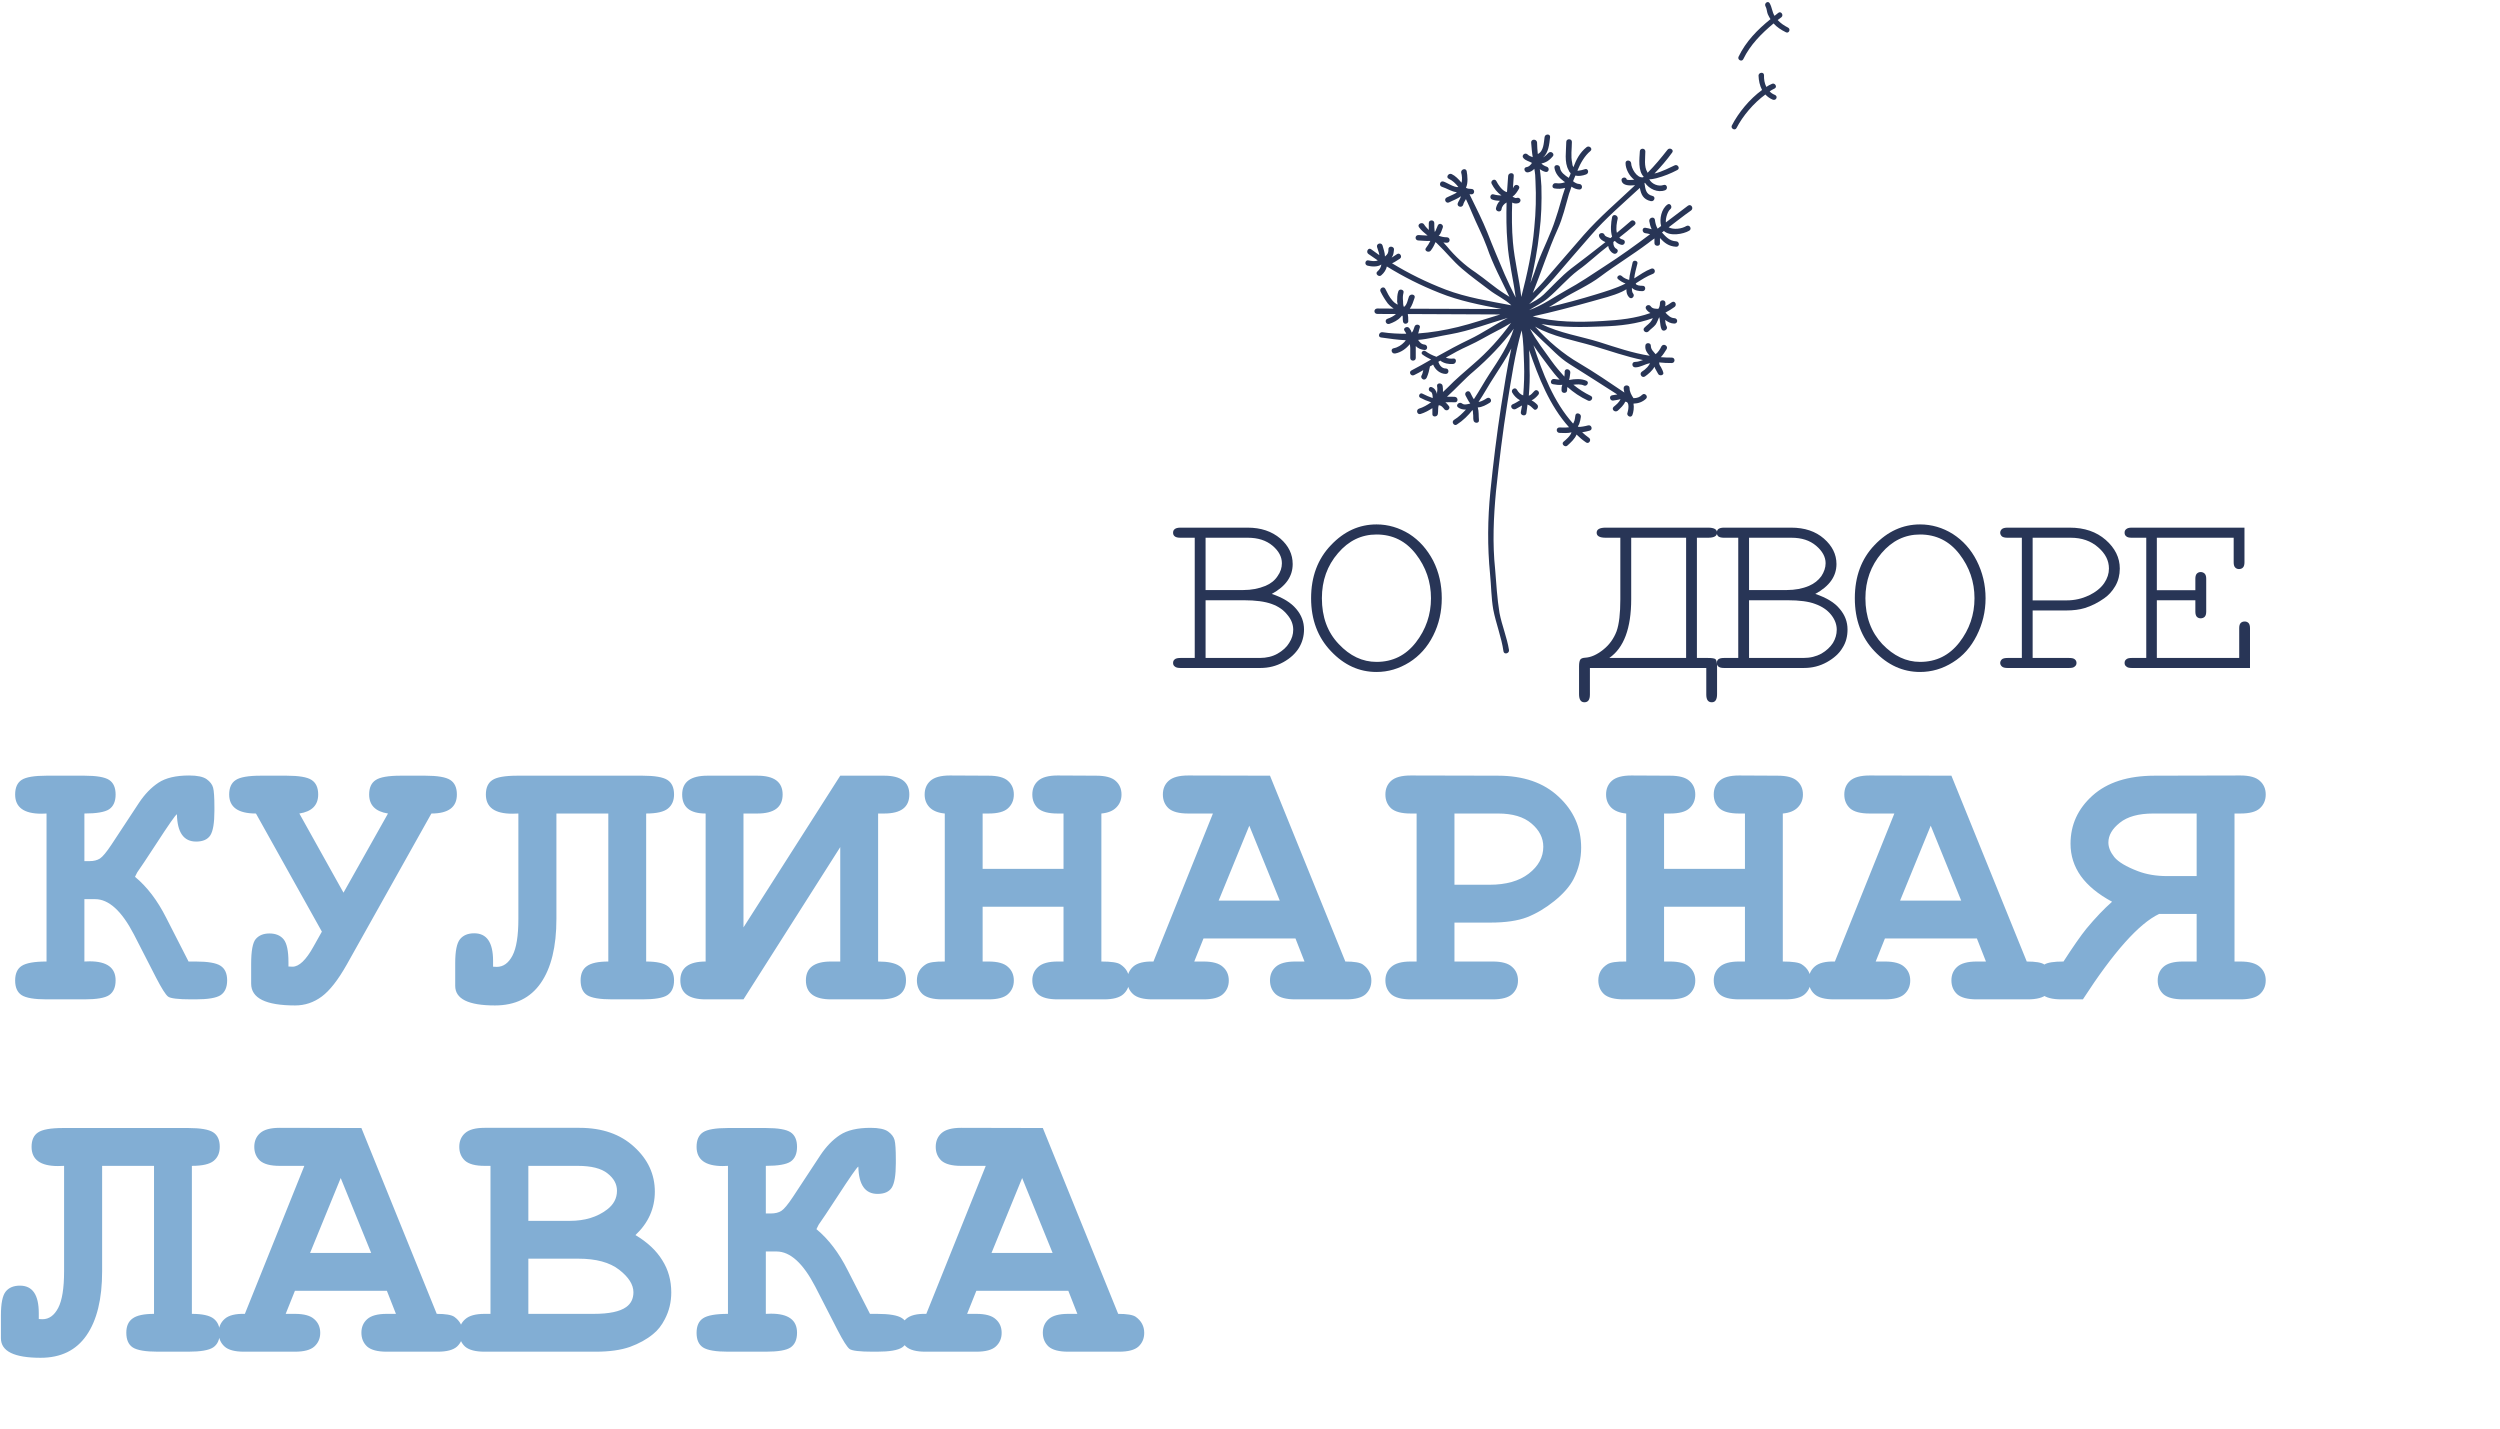 <?xml version="1.0" encoding="UTF-8"?> <svg xmlns="http://www.w3.org/2000/svg" width="189" height="108" viewBox="0 0 189 108" fill="none"><path fill-rule="evenodd" clip-rule="evenodd" d="M90.322 49.742V40.653H89.236C89.047 40.653 88.893 40.619 88.817 40.552C88.72 40.48 88.685 40.389 88.685 40.274C88.685 40.159 88.72 40.063 88.817 39.996C88.893 39.929 89.047 39.89 89.236 39.89H94.32C95.33 39.89 96.146 40.168 96.794 40.715C97.421 41.261 97.727 41.904 97.727 42.642C97.727 43.572 97.212 44.32 96.146 44.9C96.987 45.183 97.594 45.557 97.992 46.031C98.395 46.501 98.584 47.023 98.584 47.589C98.584 48.097 98.451 48.562 98.201 48.979C97.936 49.401 97.558 49.761 97.023 50.058C96.487 50.355 95.916 50.499 95.289 50.499H89.236C89.047 50.499 88.893 50.465 88.817 50.389C88.72 50.322 88.685 50.231 88.685 50.12C88.685 50.005 88.72 49.914 88.817 49.842C88.893 49.775 89.047 49.742 89.236 49.742H90.322ZM91.142 44.607H93.999C94.606 44.607 95.157 44.502 95.671 44.291C96.073 44.122 96.377 43.877 96.584 43.557C96.814 43.236 96.911 42.91 96.911 42.58C96.911 42.1 96.681 41.659 96.207 41.257C95.728 40.854 95.1 40.653 94.341 40.653H91.142V44.607ZM91.142 49.742H95.233C95.748 49.742 96.207 49.631 96.584 49.416C96.967 49.195 97.273 48.926 97.461 48.605C97.671 48.284 97.768 47.953 97.768 47.608C97.768 47.225 97.635 46.846 97.329 46.486C97.043 46.122 96.661 45.849 96.146 45.662C95.632 45.474 94.929 45.379 94.034 45.379H91.142V49.742Z" fill="#283556"></path><path fill-rule="evenodd" clip-rule="evenodd" d="M108.998 45.226C108.998 46.237 108.788 47.182 108.35 48.049C107.917 48.917 107.305 49.593 106.545 50.072C105.764 50.557 104.943 50.801 104.066 50.801C102.755 50.801 101.613 50.279 100.624 49.233C99.629 48.193 99.119 46.856 99.119 45.226C99.119 43.586 99.629 42.244 100.624 41.209C101.613 40.168 102.755 39.646 104.066 39.646C104.943 39.646 105.764 39.89 106.545 40.37C107.305 40.859 107.896 41.53 108.35 42.393C108.788 43.26 108.998 44.205 108.998 45.226ZM108.182 45.226C108.182 43.986 107.801 42.872 107.039 41.885C106.278 40.9 105.287 40.408 104.066 40.408C102.924 40.408 101.955 40.878 101.154 41.817C100.338 42.762 99.935 43.893 99.935 45.226C99.935 46.64 100.353 47.795 101.21 48.691C102.052 49.588 103 50.039 104.066 50.039C105.285 50.039 106.274 49.55 107.039 48.567C107.801 47.583 108.182 46.469 108.182 45.226Z" fill="#283556"></path><path fill-rule="evenodd" clip-rule="evenodd" d="M128.995 50.499H120.197V52.503C120.197 52.896 120.065 53.092 119.779 53.092C119.509 53.092 119.376 52.886 119.376 52.474V50.365C119.376 50.111 119.417 49.943 119.473 49.862C119.529 49.78 119.662 49.732 119.835 49.723C120.274 49.698 120.728 49.497 121.207 49.113C121.682 48.735 122.003 48.27 122.212 47.728C122.406 47.182 122.497 46.371 122.497 45.298V40.653H121.396C120.937 40.653 120.707 40.526 120.707 40.274C120.707 40.018 120.937 39.89 121.396 39.89H129.127C129.583 39.89 129.81 40.018 129.81 40.274C129.81 40.526 129.583 40.653 129.127 40.653H128.286V49.742H129.127C129.413 49.742 129.602 49.771 129.678 49.823C129.755 49.88 129.81 50.063 129.81 50.365V52.474C129.81 52.886 129.678 53.092 129.413 53.092C129.127 53.092 128.995 52.896 128.995 52.503V50.499ZM123.319 40.653V45.298C123.319 47.496 122.766 48.978 121.661 49.742H127.47V40.653H123.319Z" fill="#283556"></path><path fill-rule="evenodd" clip-rule="evenodd" d="M131.412 49.742V40.653H130.325C130.137 40.653 129.999 40.619 129.907 40.552C129.829 40.481 129.79 40.389 129.79 40.274C129.79 40.159 129.831 40.063 129.907 39.996C129.999 39.929 130.137 39.89 130.325 39.89H135.41C136.435 39.89 137.256 40.168 137.884 40.715C138.511 41.261 138.837 41.904 138.837 42.642C138.837 43.572 138.302 44.32 137.236 44.9C138.072 45.183 138.705 45.557 139.082 46.031C139.485 46.501 139.673 47.023 139.673 47.589C139.673 48.097 139.561 48.562 139.291 48.979C139.046 49.401 138.644 49.761 138.113 50.058C137.577 50.355 137.006 50.499 136.379 50.499H130.325C130.137 50.499 129.999 50.465 129.907 50.389C129.829 50.318 129.79 50.229 129.79 50.12C129.79 50.005 129.829 49.913 129.907 49.842C129.999 49.775 130.137 49.742 130.325 49.742H131.412ZM132.228 44.607H135.084C135.696 44.607 136.267 44.502 136.761 44.291C137.159 44.118 137.465 43.874 137.695 43.557C137.904 43.236 138.016 42.91 138.016 42.58C138.016 42.1 137.771 41.659 137.297 41.257C136.818 40.854 136.211 40.653 135.431 40.653H132.228V44.607ZM132.228 49.742H136.323C136.858 49.742 137.297 49.631 137.695 49.416C138.077 49.195 138.363 48.926 138.572 48.605C138.762 48.286 138.858 47.953 138.858 47.608C138.858 47.225 138.725 46.846 138.44 46.486C138.154 46.122 137.751 45.849 137.236 45.662C136.741 45.47 136.037 45.379 135.145 45.379H132.228V49.742Z" fill="#283556"></path><path fill-rule="evenodd" clip-rule="evenodd" d="M150.109 45.226C150.109 46.237 149.879 47.182 149.44 48.049C149.002 48.917 148.415 49.593 147.635 50.072C146.87 50.557 146.034 50.801 145.156 50.801C143.861 50.801 142.704 50.279 141.714 49.233C140.72 48.193 140.225 46.856 140.225 45.226C140.225 43.586 140.721 42.247 141.714 41.209C142.704 40.168 143.861 39.646 145.156 39.646C146.034 39.646 146.87 39.89 147.635 40.37C148.395 40.859 149.002 41.53 149.44 42.393C149.879 43.26 150.109 44.205 150.109 45.226ZM149.272 45.226C149.272 43.986 148.891 42.872 148.13 41.885C147.368 40.9 146.377 40.408 145.156 40.408C144.014 40.408 143.045 40.878 142.244 41.817C141.444 42.762 141.025 43.893 141.025 45.226C141.025 46.64 141.464 47.795 142.3 48.691C143.157 49.588 144.111 50.039 145.156 50.039C146.376 50.039 147.365 49.55 148.13 48.567C148.891 47.583 149.272 46.469 149.272 45.226Z" fill="#283556"></path><path fill-rule="evenodd" clip-rule="evenodd" d="M153.668 46.151V49.742H156.432C156.641 49.742 156.774 49.775 156.85 49.842C156.942 49.914 156.983 50.005 156.983 50.12C156.983 50.231 156.942 50.322 156.85 50.389C156.774 50.465 156.641 50.499 156.432 50.499H151.766C151.577 50.499 151.424 50.465 151.347 50.389C151.271 50.322 151.215 50.231 151.215 50.12C151.215 50.005 151.271 49.914 151.347 49.842C151.424 49.775 151.577 49.742 151.766 49.742H152.852V40.653H151.766C151.577 40.653 151.424 40.619 151.347 40.552C151.271 40.48 151.215 40.389 151.215 40.274C151.215 40.159 151.271 40.063 151.347 39.996C151.424 39.929 151.577 39.89 151.766 39.89H156.468C157.59 39.89 158.487 40.202 159.191 40.816C159.895 41.434 160.257 42.158 160.257 42.982C160.257 43.471 160.143 43.914 159.915 44.31C159.686 44.698 159.4 45.01 159.079 45.231C158.603 45.569 158.107 45.817 157.59 45.974C157.212 46.089 156.753 46.151 156.203 46.151H153.668ZM153.668 45.389H156.238C156.845 45.389 157.401 45.259 157.931 45.01C158.445 44.758 158.825 44.451 159.074 44.09C159.324 43.725 159.436 43.356 159.436 42.982C159.436 42.383 159.171 41.851 158.615 41.372C158.064 40.892 157.381 40.653 156.544 40.653H153.668V45.389Z" fill="#283556"></path><path d="M163.057 45.379V49.742H169.284V47.489C169.284 47.306 169.321 47.177 169.396 47.1C169.473 47.023 169.57 46.985 169.702 46.985C169.815 46.985 169.91 47.023 169.988 47.1C170.063 47.177 170.1 47.306 170.1 47.489V50.499H161.15C160.961 50.499 160.828 50.465 160.752 50.389C160.655 50.322 160.619 50.231 160.619 50.12C160.619 50.005 160.655 49.914 160.752 49.842C160.826 49.775 160.959 49.742 161.15 49.742H162.257V40.653H161.15C160.959 40.653 160.826 40.619 160.752 40.552C160.655 40.48 160.619 40.389 160.619 40.274C160.619 40.159 160.655 40.063 160.752 39.996C160.828 39.929 160.961 39.89 161.15 39.89H169.682V42.513C169.682 42.695 169.644 42.824 169.57 42.901C169.493 42.982 169.396 43.021 169.264 43.021C169.152 43.021 169.055 42.982 168.978 42.901C168.903 42.824 168.866 42.695 168.866 42.513V40.653H163.057V44.617H165.969V43.754C165.969 43.575 166.006 43.446 166.081 43.366C166.158 43.289 166.255 43.246 166.367 43.246C166.484 43.246 166.596 43.289 166.673 43.366C166.751 43.446 166.79 43.575 166.79 43.754V46.237C166.79 46.419 166.749 46.554 166.673 46.63C166.596 46.707 166.484 46.745 166.367 46.745C166.255 46.745 166.158 46.707 166.081 46.63C166.01 46.554 165.969 46.419 165.969 46.237V45.379H163.057Z" fill="#283556"></path><path d="M133.359 5.685C133.36 5.42 132.963 5.457 132.944 5.705C132.958 6.087 133.037 6.475 133.211 6.803C132.266 7.493 131.424 8.518 130.924 9.495C130.82 9.727 131.18 9.904 131.284 9.673C131.753 8.764 132.567 7.8 133.463 7.144C133.609 7.307 133.801 7.444 134.015 7.533C134.28 7.639 134.442 7.278 134.177 7.172C134.019 7.11 133.897 7.025 133.787 6.912C133.898 6.817 134.053 6.752 134.179 6.681C134.389 6.552 134.164 6.225 133.95 6.344C133.797 6.401 133.666 6.486 133.535 6.571C133.401 6.305 133.346 5.995 133.359 5.685Z" fill="#283556"></path><path d="M131.793 4.471C132.314 3.388 133.174 2.53 134.082 1.772C134.335 2.055 134.656 2.263 135.015 2.44C135.241 2.56 135.403 2.199 135.175 2.086C134.867 1.926 134.626 1.765 134.392 1.516C134.485 1.446 134.579 1.376 134.673 1.305C134.871 1.146 134.643 0.808 134.444 0.968C134.35 1.046 134.249 1.121 134.154 1.199C133.975 0.903 133.966 0.565 133.793 0.255C133.671 0.02 133.35 0.244 133.468 0.469C133.578 0.657 133.568 0.885 133.645 1.073C133.708 1.212 133.779 1.339 133.848 1.448C132.864 2.244 131.988 3.135 131.433 4.293C131.329 4.525 131.688 4.702 131.793 4.471Z" fill="#283556"></path><path d="M127.613 15.548C127.045 15.968 126.509 16.395 125.94 16.814C125.908 16.457 126.093 15.96 126.269 15.82C126.477 15.657 126.269 15.308 126.061 15.463C125.612 15.781 125.436 16.542 125.58 17.086C125.493 17.148 125.404 17.218 125.316 17.288C125.197 17.086 125.133 16.83 125.108 16.597C125.044 16.34 124.66 16.449 124.684 16.713C124.716 16.923 124.773 17.133 124.868 17.334C124.716 17.288 124.54 17.234 124.388 17.218C124.116 17.187 124.116 17.599 124.388 17.63C124.508 17.645 124.628 17.669 124.748 17.707C123.644 18.538 122.508 19.361 121.308 20.13C120.355 20.752 119.427 21.388 118.41 21.94C117.458 22.468 116.618 23.089 115.602 23.446C116.05 23.151 116.594 22.91 117.01 22.553C117.818 21.878 118.474 21.062 119.307 20.433C120.115 19.858 120.803 19.175 121.579 18.593C121.611 18.826 121.755 19.051 121.971 19.16C122.204 19.292 122.443 18.934 122.204 18.81C122.028 18.725 121.971 18.53 121.971 18.367C121.971 18.342 121.971 18.318 121.971 18.297C121.996 18.267 122.028 18.243 122.083 18.212C122.204 18.352 122.356 18.453 122.564 18.507C122.836 18.577 122.956 18.181 122.684 18.111C122.564 18.088 122.475 18.026 122.42 17.956C122.804 17.653 123.196 17.342 123.58 17.008C123.788 16.822 123.46 16.535 123.284 16.713C122.924 17.016 122.596 17.311 122.236 17.599C122.147 17.249 122.236 16.806 122.3 16.519C122.324 16.255 121.939 16.146 121.875 16.41C121.787 16.845 121.732 17.436 121.875 17.886C121.852 17.925 121.787 17.964 121.755 18.002C121.732 17.995 121.732 17.995 121.732 17.995C121.611 17.956 121.339 17.878 121.308 17.762C121.219 17.513 120.803 17.614 120.891 17.87C120.955 18.088 121.163 18.212 121.371 18.305C120.502 18.989 119.635 19.657 118.771 20.309C118.027 20.891 117.394 21.606 116.706 22.266C116.378 22.577 115.994 22.779 115.602 22.988C116.234 22.336 116.858 21.722 117.458 21.047C118.387 19.952 119.339 18.864 120.291 17.769C121.403 16.48 122.716 15.37 123.972 14.205C124.06 14.679 124.212 15.075 124.804 15.207C125.076 15.261 125.197 14.865 124.924 14.811C124.42 14.694 124.388 14.283 124.324 13.855C124.324 13.84 124.356 13.824 124.356 13.816C124.684 14.29 125.316 14.593 125.885 14.383C126.125 14.29 126.029 13.894 125.765 13.987C125.372 14.127 124.868 13.91 124.684 13.553C124.868 13.56 125.044 13.514 125.22 13.475C125.789 13.327 126.301 13.118 126.805 12.854C127.045 12.737 126.837 12.38 126.597 12.504C126.389 12.597 125.612 13.009 125.076 13.118C125.557 12.621 126.004 12.1 126.421 11.526C126.573 11.316 126.213 11.114 126.061 11.324C125.58 11.937 125.108 12.512 124.564 13.056C124.54 13.048 124.54 13.032 124.54 13.017C124.268 12.582 124.388 11.922 124.388 11.448C124.388 11.176 123.972 11.176 123.972 11.448C123.94 11.984 123.82 12.923 124.268 13.366C124.236 13.374 124.236 13.389 124.212 13.405C123.732 13.475 123.316 12.698 123.316 12.341C123.284 12.069 122.868 12.069 122.892 12.341C122.892 12.76 123.164 13.296 123.548 13.591C123.284 13.615 123.012 13.622 122.98 13.568C122.924 13.312 122.508 13.421 122.596 13.677C122.684 14.042 123.196 14.042 123.612 14.003C122.3 15.245 120.923 16.41 119.731 17.769C118.803 18.857 117.843 19.928 116.922 21.016C116.594 21.412 116.234 21.777 115.874 22.149C116.53 20.565 117.042 18.911 117.754 17.342C118.146 16.488 118.355 15.556 118.619 14.648C118.683 14.492 118.739 14.306 118.803 14.112C118.979 14.228 119.163 14.314 119.395 14.329C119.667 14.337 119.667 13.925 119.395 13.91C119.219 13.902 119.067 13.816 118.923 13.7C118.981 13.56 119.04 13.418 119.099 13.273C119.339 13.335 119.635 13.289 119.907 13.188C120.179 13.094 120.059 12.691 119.819 12.791C119.635 12.846 119.491 12.892 119.307 12.908C119.283 12.908 119.283 12.908 119.251 12.9C119.491 12.31 119.819 11.758 120.235 11.417C120.443 11.246 120.147 10.959 119.939 11.13C119.427 11.541 119.163 12.069 118.947 12.644C118.891 12.543 118.859 12.426 118.859 12.325C118.739 11.813 118.835 11.246 118.835 10.726C118.835 10.462 118.41 10.462 118.41 10.726C118.41 11.386 118.235 12.279 118.595 12.877C118.619 12.97 118.683 13.032 118.739 13.094C118.715 13.219 118.651 13.335 118.595 13.451V13.444C118.323 13.265 117.963 13.024 117.938 12.675C117.906 12.419 117.49 12.419 117.514 12.675C117.578 13.125 117.874 13.451 118.235 13.716C118.261 13.736 118.291 13.754 118.323 13.77C118.114 13.855 117.874 13.886 117.635 13.848C117.37 13.801 117.25 14.197 117.514 14.244C117.818 14.298 118.05 14.275 118.323 14.205C118.05 14.974 117.874 15.774 117.602 16.542C117.25 17.669 116.682 18.74 116.258 19.866C116.082 20.379 115.906 20.899 115.698 21.404C115.994 20.154 116.234 18.888 116.378 17.583C116.53 16.41 116.562 15.245 116.53 14.073C116.498 13.638 116.474 13.219 116.41 12.791C116.53 12.877 116.682 12.954 116.826 12.993C117.098 13.071 117.186 12.675 116.922 12.597C116.802 12.566 116.618 12.465 116.53 12.357C116.618 12.341 116.706 12.318 116.802 12.279C117.042 12.186 117.218 12.015 117.37 11.844C117.578 11.658 117.274 11.363 117.066 11.557C116.946 11.681 116.826 11.797 116.682 11.883C116.65 11.898 116.65 11.898 116.65 11.906C117.066 11.564 117.13 10.896 117.186 10.368C117.218 10.104 116.802 10.104 116.77 10.368C116.706 10.803 116.706 11.432 116.258 11.642C116.234 11.355 116.202 11.06 116.202 10.764C116.17 10.493 115.754 10.493 115.754 10.764C115.786 11.137 115.81 11.518 115.874 11.883C115.722 11.829 115.578 11.774 115.482 11.673C115.274 11.487 114.977 11.774 115.186 11.968C115.338 12.139 115.578 12.186 115.81 12.31C115.786 12.372 115.754 12.426 115.698 12.465C115.634 12.551 115.514 12.621 115.394 12.636C115.13 12.675 115.25 13.071 115.514 13.032C115.698 13.001 115.874 12.9 115.994 12.76C116.053 13.071 116.082 13.384 116.082 13.7C116.141 14.865 116.111 16.027 115.994 17.187C115.842 18.997 115.458 20.721 115.009 22.452C114.858 21.07 114.498 19.711 114.378 18.321C114.289 17.319 114.289 16.317 114.321 15.315C114.466 15.393 114.617 15.409 114.802 15.354C114.89 15.315 114.977 15.214 114.945 15.098C114.913 14.997 114.802 14.919 114.681 14.958C114.585 14.989 114.53 14.966 114.441 14.919C114.409 14.896 114.378 14.88 114.346 14.865C114.562 14.725 114.706 14.484 114.826 14.283C114.977 14.057 114.617 13.855 114.466 14.073C114.439 14.125 114.409 14.176 114.378 14.228C114.409 13.91 114.409 13.599 114.441 13.289C114.466 13.024 114.049 13.032 114.017 13.289C113.993 13.7 113.961 14.112 113.929 14.523C113.897 14.508 113.874 14.5 113.81 14.485C113.513 14.337 113.273 13.98 113.121 13.684C113.001 13.459 112.649 13.661 112.769 13.894C112.945 14.236 113.185 14.562 113.513 14.772C113.305 14.78 113.097 14.748 112.913 14.694C112.673 14.616 112.553 15.012 112.825 15.09C112.977 15.152 113.185 15.176 113.393 15.183C113.241 15.331 113.153 15.509 113.097 15.727C113.033 15.983 113.449 16.1 113.513 15.836C113.545 15.587 113.689 15.432 113.897 15.308C113.874 16.309 113.874 17.311 113.961 18.321C114.049 19.727 114.409 21.109 114.585 22.499C114.289 21.916 114.017 21.342 113.753 20.744C113.305 19.688 112.857 18.639 112.441 17.567C112.081 16.674 111.633 15.789 111.209 14.919C111.185 14.849 111.12 14.764 111.097 14.679C111.12 14.686 111.185 14.694 111.241 14.694C111.513 14.694 111.513 14.283 111.241 14.283C111.097 14.283 110.944 14.267 110.825 14.197C111.001 13.848 110.944 13.273 110.881 12.939C110.824 12.675 110.432 12.791 110.464 13.048C110.529 13.257 110.552 13.568 110.496 13.816C110.256 13.529 110.016 13.289 109.752 13.164C109.512 13.048 109.272 13.405 109.536 13.521C109.808 13.646 110.048 13.871 110.256 14.143C109.928 14.189 109.36 13.786 109.12 13.723C108.856 13.646 108.76 14.042 109 14.119C109.36 14.228 109.776 14.508 110.136 14.531C110.08 14.601 109.96 14.655 109.896 14.686C109.72 14.78 109.536 14.842 109.36 14.935C109.12 15.075 109.328 15.432 109.568 15.292C109.808 15.16 110.201 15.036 110.432 14.834C110.432 15.005 110.224 15.261 110.201 15.385C110.136 15.634 110.529 15.742 110.616 15.486C110.648 15.339 110.737 15.199 110.825 15.051C111.001 15.416 111.153 15.781 111.273 16.069C111.633 16.946 112.081 17.769 112.409 18.67C112.857 19.983 113.513 21.202 114.113 22.437C113.991 22.364 113.871 22.289 113.753 22.212C112.977 21.722 112.289 21.101 111.545 20.588C110.737 20.06 109.984 19.354 109.392 18.631C109.304 18.523 109.208 18.43 109.12 18.329C109.208 18.344 109.304 18.352 109.392 18.352C109.656 18.352 109.656 17.948 109.392 17.94C109.184 17.94 108.968 17.901 108.76 17.816C108.824 17.769 108.856 17.723 108.88 17.676C108.968 17.544 109 17.373 109.064 17.234C109.184 16.993 108.824 16.791 108.704 17.032C108.64 17.172 108.584 17.334 108.52 17.467C108.496 17.49 108.496 17.513 108.464 17.529C108.432 17.311 108.432 17.086 108.432 16.861C108.432 16.597 108.016 16.597 108.016 16.861C108.016 17.037 108.016 17.213 108.016 17.389C107.896 17.257 107.744 17.117 107.656 16.962C107.511 16.744 107.119 16.946 107.272 17.172C107.448 17.42 107.688 17.614 107.928 17.808C107.688 17.808 107.448 17.777 107.24 17.769C106.944 17.769 106.944 18.181 107.24 18.181C107.536 18.189 107.84 18.235 108.136 18.212C108.048 18.398 107.928 18.577 107.808 18.74C107.624 18.95 108.016 19.152 108.168 18.942C108.317 18.745 108.435 18.533 108.52 18.305C108.584 18.352 108.64 18.391 108.672 18.437C109.328 19.059 109.84 19.734 110.529 20.317C111.185 20.884 111.897 21.388 112.585 21.916C113.121 22.336 113.785 22.623 114.257 23.081C112.585 22.763 110.857 22.491 109.272 21.886C107.84 21.334 106.519 20.682 105.239 19.905C105.447 19.82 105.623 19.68 105.831 19.556C106.047 19.416 105.831 19.066 105.623 19.206C105.479 19.292 105.359 19.392 105.207 19.478C105.239 19.431 105.268 19.38 105.295 19.323C105.359 19.191 105.359 19.051 105.383 18.903C105.447 18.647 105.031 18.538 104.967 18.795C104.967 18.95 104.967 19.121 104.847 19.253C104.815 19.292 104.759 19.346 104.703 19.392C104.703 19.105 104.583 18.81 104.519 18.554C104.431 18.297 104.039 18.406 104.103 18.67C104.135 18.818 104.255 19.066 104.279 19.292C104.071 19.147 103.863 18.997 103.654 18.841C103.447 18.686 103.239 19.043 103.447 19.198C103.686 19.369 103.924 19.532 104.159 19.688C103.951 19.781 103.654 19.727 103.471 19.688C103.207 19.618 103.118 20.014 103.383 20.084C103.686 20.161 104.135 20.2 104.431 19.998C104.399 20.2 104.311 20.371 104.135 20.519C103.919 20.697 104.255 20.992 104.431 20.806C104.639 20.627 104.791 20.394 104.847 20.146C106.103 20.922 107.392 21.575 108.824 22.142C110.313 22.747 111.929 23.058 113.513 23.361C111.209 23.353 108.88 23.345 106.583 23.338C106.759 23.097 106.848 22.786 106.944 22.515C107.032 22.266 106.64 22.165 106.519 22.413C106.431 22.639 106.376 23.058 106.135 23.206C106.071 23.074 106.071 22.88 106.071 22.763C106.047 22.561 106.047 22.336 106.103 22.142C106.191 21.893 105.775 21.785 105.711 22.033C105.623 22.282 105.623 22.569 105.623 22.825C105.655 22.895 105.655 22.965 105.655 23.035C105.503 22.949 105.383 22.856 105.263 22.716C105.031 22.46 104.879 22.134 104.727 21.831C104.607 21.598 104.255 21.8 104.367 22.041C104.519 22.351 104.703 22.654 104.911 22.934C105.055 23.105 105.207 23.221 105.359 23.33C104.935 23.33 104.519 23.322 104.135 23.322C103.831 23.322 103.831 23.734 104.135 23.734C104.583 23.734 105.055 23.741 105.535 23.741C105.359 23.905 105.119 24.021 104.911 24.091C104.639 24.169 104.759 24.565 105.031 24.487C105.327 24.386 105.687 24.215 105.895 23.967C105.927 23.928 105.951 23.905 105.983 23.866C106.015 23.866 106.015 23.858 106.015 23.858C106.047 23.897 106.047 23.936 106.047 23.967C106.047 24.091 106.047 24.207 106.071 24.324C106.135 24.588 106.519 24.479 106.463 24.223C106.463 24.075 106.463 23.897 106.431 23.741C108.76 23.749 111.097 23.757 113.425 23.773C112.345 24.091 111.305 24.456 110.224 24.72C109.208 24.968 108.192 25.139 107.208 25.209C107.272 25.077 107.272 24.93 107.328 24.798C107.448 24.541 107.032 24.441 106.944 24.681C106.88 24.829 106.848 25.038 106.727 25.147C106.701 25.038 106.642 24.927 106.551 24.813C106.399 24.604 106.015 24.805 106.191 25.023C106.255 25.093 106.279 25.163 106.312 25.233C105.743 25.233 105.119 25.209 104.519 25.116C104.255 25.077 104.135 25.473 104.399 25.512C105.031 25.605 105.655 25.691 106.279 25.722C106.255 25.768 106.191 25.815 106.167 25.862C105.951 26.087 105.687 26.265 105.359 26.328C105.087 26.382 105.207 26.778 105.479 26.724C105.927 26.638 106.312 26.351 106.583 26.017C106.583 26.017 106.583 26.017 106.583 26.009C106.583 26.102 106.615 26.188 106.615 26.289C106.615 26.545 106.615 26.809 106.615 27.065C106.615 27.329 107.032 27.329 107.032 27.065C107.032 26.77 107.032 26.483 107.032 26.196C107.032 26.18 107.032 26.172 107.032 26.157C107.032 26.157 107.032 26.157 107.032 26.165C107.208 26.351 107.448 26.436 107.688 26.46C107.96 26.483 107.96 26.071 107.688 26.048C107.448 26.025 107.328 25.869 107.208 25.698C108.016 25.629 108.824 25.403 109.632 25.271C111.12 25.007 112.529 24.456 113.993 24.029C113.001 24.541 112.081 25.186 111.12 25.644C110.256 26.056 109.416 26.514 108.584 26.98C108.584 26.972 108.584 26.964 108.552 26.957C108.288 26.863 108.016 26.731 107.776 26.553C107.6 26.421 107.36 26.669 107.536 26.801C107.744 26.957 107.984 27.081 108.192 27.182C107.72 27.462 107.208 27.741 106.704 28.005C106.463 28.129 106.672 28.486 106.912 28.355C107.151 28.238 107.392 28.106 107.6 27.982C107.568 28.129 107.536 28.285 107.448 28.432C107.416 28.541 107.511 28.657 107.6 28.688C107.72 28.72 107.808 28.65 107.864 28.541C107.984 28.269 108.048 27.997 108.104 27.71C108.104 27.702 108.104 27.702 108.104 27.702C108.192 27.663 108.288 27.609 108.344 27.562C108.496 27.951 108.88 28.269 109.304 28.269C109.568 28.269 109.568 27.858 109.304 27.858C109 27.858 108.824 27.609 108.736 27.353C108.792 27.322 108.856 27.291 108.88 27.259C109.152 27.477 109.536 27.547 109.864 27.516C110.136 27.477 110.136 27.065 109.864 27.104C109.688 27.128 109.48 27.112 109.304 27.034C109.84 26.724 110.409 26.413 111.001 26.149C111.777 25.799 112.497 25.349 113.241 24.976C113.569 24.821 113.897 24.611 114.234 24.417C113.425 25.551 112.441 26.623 111.393 27.523C110.737 28.098 110.048 28.673 109.448 29.294C109.328 29.403 109.208 29.519 109.088 29.636C109.088 29.457 109.088 29.294 109.064 29.178C109.032 28.921 108.616 28.921 108.64 29.178C108.672 29.338 108.672 29.501 108.64 29.667C108.64 29.703 108.64 29.742 108.64 29.784C108.584 29.558 108.464 29.349 108.224 29.263C108.016 29.193 107.928 29.527 108.136 29.605C108.288 29.651 108.312 29.908 108.312 30.094C108.048 30.001 107.808 29.9 107.536 29.76C107.36 29.651 107.176 29.947 107.36 30.063C107.624 30.203 107.896 30.319 108.192 30.413C107.896 30.622 107.6 30.793 107.272 30.894C107.032 30.979 107.119 31.375 107.392 31.298C107.72 31.197 108.016 31.034 108.288 30.855C108.288 31 108.288 31.145 108.288 31.29C108.256 31.554 108.672 31.546 108.704 31.29C108.736 31.073 108.704 30.855 108.76 30.645C108.944 30.614 109.12 30.84 109.208 30.956C109.304 31.049 109.448 31.034 109.512 30.956C109.6 30.871 109.6 30.754 109.512 30.669C109.448 30.576 109.36 30.49 109.272 30.413C109.512 30.402 109.749 30.402 109.984 30.413C110.256 30.436 110.256 30.024 109.984 30.001C109.776 29.993 109.6 29.985 109.392 29.993C110.104 29.349 110.76 28.611 111.425 28.059C112.529 27.104 113.569 26.032 114.441 24.852C114.081 26.056 113.273 27.252 112.617 28.246C112.201 28.883 111.841 29.55 111.425 30.18C111.305 30.024 111.241 29.83 111.153 29.683C111.033 29.442 110.673 29.651 110.792 29.892C110.913 30.094 111.001 30.327 111.153 30.506C110.944 30.56 110.673 30.638 110.529 30.498C110.313 30.343 110.016 30.63 110.224 30.793C110.409 30.933 110.616 30.972 110.825 30.964C110.552 31.251 110.288 31.523 109.928 31.741C109.688 31.888 109.928 32.245 110.136 32.098C110.616 31.787 111.001 31.407 111.329 30.987C111.329 30.995 111.329 31.003 111.329 31.011C111.361 31.096 111.361 31.181 111.361 31.267C111.393 31.438 111.361 31.601 111.393 31.764C111.425 32.028 111.841 32.028 111.809 31.764C111.777 31.438 111.809 31.111 111.721 30.801C112.049 30.793 112.377 30.599 112.617 30.451C112.857 30.319 112.649 29.962 112.409 30.102C112.289 30.18 112.017 30.358 111.777 30.389C112.201 29.76 112.553 29.092 112.977 28.456C113.393 27.795 113.874 27.089 114.257 26.343C113.929 27.795 113.721 29.279 113.481 30.723C113.153 32.859 112.889 35.002 112.673 37.153C112.465 39.242 112.441 41.308 112.649 43.405C112.737 44.29 112.737 45.199 112.889 46.077C113.097 47.156 113.513 48.173 113.665 49.253C113.721 49.509 114.113 49.401 114.081 49.144C113.929 48.189 113.545 47.288 113.361 46.333C113.185 45.253 113.121 44.135 113.033 43.048C112.825 41.083 112.913 39.11 113.097 37.153C113.337 34.901 113.601 32.672 113.961 30.444C114.257 28.626 114.53 26.755 115.034 24.976C115.186 25.792 115.186 26.677 115.218 27.485C115.25 28.292 115.218 29.092 115.154 29.892C114.945 29.822 114.802 29.667 114.681 29.465C114.562 29.232 114.202 29.434 114.321 29.675C114.466 29.931 114.681 30.141 114.913 30.257C114.738 30.358 114.562 30.482 114.346 30.568C114.113 30.684 114.321 31.042 114.585 30.925C114.738 30.855 114.89 30.739 115.066 30.653C115.034 30.824 115.009 30.979 114.977 31.142C114.913 31.407 115.338 31.515 115.394 31.251C115.426 31.034 115.455 30.811 115.482 30.583C115.666 30.645 115.81 30.793 115.93 30.91C116.082 31.119 116.378 30.824 116.234 30.614C116.114 30.482 115.962 30.358 115.786 30.265C115.962 30.187 116.114 30.055 116.29 29.853C116.474 29.651 116.17 29.356 115.994 29.566C115.842 29.721 115.754 29.861 115.578 29.916C115.634 29.232 115.666 28.549 115.634 27.858C115.634 27.407 115.634 26.941 115.602 26.467C116.322 28.549 117.154 30.677 118.619 32.3C118.531 32.315 118.442 32.315 118.355 32.323C118.203 32.331 118.05 32.315 117.906 32.315C117.602 32.315 117.635 32.727 117.906 32.727C118.114 32.727 118.531 32.773 118.803 32.68C118.739 32.952 118.355 33.27 118.203 33.395C117.995 33.566 118.323 33.861 118.499 33.682C118.739 33.465 119.067 33.169 119.187 32.851C119.395 33.061 119.635 33.263 119.907 33.449C120.115 33.604 120.355 33.247 120.115 33.092C119.939 32.96 119.755 32.82 119.611 32.68C119.819 32.657 120.027 32.595 120.179 32.556C120.443 32.486 120.323 32.09 120.059 32.16C119.939 32.191 119.819 32.222 119.667 32.245C119.611 32.253 119.339 32.3 119.307 32.253C119.307 32.245 119.307 32.237 119.283 32.23C119.339 32.168 119.371 32.098 119.395 32.028C119.459 31.857 119.491 31.686 119.515 31.508C119.547 31.251 119.131 31.135 119.099 31.407C119.067 31.57 119.067 31.764 118.979 31.919C118.979 31.958 118.947 31.989 118.923 32.02C117.458 30.389 116.618 28.207 115.93 26.102C116.322 26.7 116.77 27.275 117.154 27.795C117.394 28.114 117.635 28.417 117.906 28.696C117.786 28.696 117.602 28.665 117.514 28.65C117.25 28.603 117.13 28.999 117.394 29.046C117.602 29.085 117.874 29.123 118.114 29.092C118.05 29.224 118.05 29.364 118.05 29.504C118.05 29.768 118.474 29.768 118.474 29.504C118.474 29.434 118.474 29.341 118.499 29.255C118.947 29.659 119.459 30.009 120.059 30.288C120.291 30.397 120.507 30.047 120.267 29.931C119.787 29.698 119.339 29.411 118.947 29.085C119.219 29.053 119.515 29.038 119.731 29.139C119.963 29.255 120.179 28.898 119.939 28.789C119.547 28.611 119.067 28.642 118.619 28.727C118.683 28.556 118.683 28.347 118.715 28.176C118.739 27.912 118.355 27.803 118.291 28.059C118.291 28.145 118.291 28.323 118.267 28.471C117.938 28.114 117.602 27.718 117.307 27.306C116.802 26.584 116.114 25.722 115.666 24.852C115.994 25.163 116.322 25.466 116.618 25.761C117.307 26.374 117.843 27.011 118.619 27.5C119.843 28.261 121.043 29.046 122.268 29.822C122.115 29.853 121.971 29.861 121.875 29.884C121.611 29.931 121.7 30.327 121.971 30.28C122.147 30.25 122.324 30.234 122.508 30.172C122.42 30.413 122.18 30.599 121.996 30.754C121.787 30.941 122.083 31.22 122.3 31.049C122.508 30.855 122.748 30.645 122.868 30.366C122.892 30.374 122.892 30.374 122.892 30.374C123.22 30.374 123.1 31.011 123.044 31.181C122.924 31.422 123.284 31.632 123.404 31.391C123.492 31.166 123.548 30.809 123.492 30.514C123.852 30.506 124.18 30.389 124.444 30.141C124.628 29.947 124.324 29.659 124.148 29.846C123.972 30.024 123.764 30.102 123.492 30.102C123.34 29.877 123.196 29.62 123.196 29.341C123.196 29.069 122.748 29.069 122.748 29.341C122.748 29.457 122.772 29.566 122.804 29.675C121.7 28.929 120.563 28.153 119.395 27.462C118.203 26.778 117.01 25.768 116.05 24.689C117.339 25.442 119.067 25.745 120.411 26.141C121.732 26.529 122.924 26.964 124.212 27.221C123.996 27.291 123.82 27.36 123.612 27.36C123.34 27.353 123.34 27.756 123.612 27.772C124.028 27.78 124.356 27.508 124.748 27.462C124.684 27.578 124.596 27.687 124.54 27.756C124.42 27.889 124.268 28.013 124.116 28.106C123.908 28.254 124.116 28.611 124.356 28.463C124.596 28.292 124.924 28.028 125.076 27.726C125.133 27.904 125.252 28.059 125.34 28.238C125.436 28.479 125.853 28.37 125.733 28.129C125.701 27.989 125.612 27.858 125.557 27.733C125.461 27.625 125.436 27.508 125.436 27.399C125.733 27.43 126.061 27.454 126.389 27.446C126.661 27.438 126.661 27.034 126.389 27.034C126.093 27.034 125.821 27.026 125.557 27.003C125.733 26.825 125.853 26.615 126.004 26.382C126.125 26.149 125.765 25.939 125.612 26.172C125.493 26.413 125.372 26.615 125.165 26.778C125.012 26.584 124.804 26.429 124.804 26.141C124.804 25.877 124.388 25.877 124.388 26.141C124.356 26.452 124.508 26.669 124.716 26.895C123.428 26.693 122.204 26.273 120.891 25.854C119.579 25.442 117.843 25.17 116.53 24.495C118.05 24.767 119.611 24.743 121.131 24.681C122.475 24.642 123.764 24.487 124.956 24.052C124.924 24.107 124.892 24.161 124.868 24.215C124.748 24.433 124.508 24.58 124.324 24.767C124.116 24.953 124.42 25.248 124.628 25.054C124.773 24.883 125.012 24.743 125.165 24.541C125.284 24.371 125.34 24.169 125.436 23.974C125.461 24.075 125.493 24.184 125.493 24.301C125.525 24.503 125.525 24.704 125.612 24.891C125.733 25.132 126.125 24.922 126.004 24.681C125.908 24.526 125.908 24.355 125.885 24.184C126.093 24.34 126.301 24.456 126.573 24.464C126.869 24.471 126.869 24.06 126.573 24.052C126.301 24.044 126.093 23.835 125.908 23.633C126.149 23.501 126.389 23.361 126.597 23.206C126.805 23.05 126.629 22.693 126.389 22.848C126.237 22.965 126.061 23.066 125.885 23.159C125.908 23.074 125.908 22.996 125.908 22.903C125.908 22.639 125.493 22.639 125.493 22.903C125.493 23.066 125.461 23.229 125.372 23.345C125.165 23.345 124.924 23.345 124.804 23.167C124.66 22.934 124.3 23.136 124.444 23.369C124.54 23.516 124.66 23.602 124.773 23.664C123.644 24.068 122.443 24.2 121.131 24.27C119.395 24.371 117.546 24.371 115.874 23.92C117.37 23.594 118.891 23.19 120.387 22.771C121.099 22.561 121.939 22.375 122.628 22.049C122.748 21.994 122.836 21.932 122.956 21.87C122.956 22.072 122.98 22.266 123.132 22.445C123.196 22.53 123.316 22.584 123.404 22.515C123.492 22.468 123.548 22.328 123.492 22.235C123.372 22.095 123.372 21.932 123.372 21.761C123.548 21.955 123.908 22.025 124.18 22.01C124.444 22.002 124.444 21.59 124.18 21.606C124.06 21.606 123.972 21.598 123.852 21.575C123.788 21.552 123.668 21.513 123.668 21.451C123.668 21.44 123.668 21.43 123.668 21.419C124.092 21.148 124.508 20.876 124.956 20.705C125.22 20.612 125.108 20.216 124.836 20.309C124.388 20.48 123.972 20.775 123.548 21.047C123.58 20.674 123.7 20.301 123.788 19.928C123.852 19.711 123.492 19.618 123.428 19.835C123.34 20.278 123.196 20.713 123.164 21.163C122.956 21.101 122.748 21.016 122.596 20.86C122.42 20.705 122.147 20.953 122.324 21.101C122.508 21.256 122.684 21.357 122.892 21.435C122.18 21.8 121.403 22.025 120.651 22.258C119.491 22.615 118.291 22.934 117.098 23.221C117.426 23.035 117.722 22.841 118.05 22.639C119.011 22.041 120.115 21.575 121.011 20.891C122.18 20.014 123.428 19.261 124.596 18.383C124.748 18.267 124.892 18.15 125.076 18.026C125.076 18.142 125.076 18.267 125.076 18.383C125.076 18.647 125.525 18.647 125.493 18.383C125.493 18.282 125.493 18.181 125.493 18.088C125.493 18.062 125.493 18.031 125.493 17.995C125.821 18.352 126.149 18.624 126.717 18.655C126.989 18.67 126.989 18.259 126.717 18.243C126.213 18.22 125.94 17.901 125.644 17.575C125.701 17.537 125.765 17.498 125.789 17.459C126.237 17.886 127.253 17.707 127.701 17.443C127.941 17.311 127.733 16.954 127.493 17.086C127.133 17.303 126.541 17.381 126.149 17.187C126.717 16.76 127.253 16.325 127.853 15.906C128.061 15.742 127.853 15.385 127.613 15.548Z" fill="#283556"></path><path d="M13.375 61.558C13.282 61.586 12.746 62.353 11.769 63.859C11.071 64.929 10.606 65.627 10.373 65.953L10.206 66.287C11.118 67.041 11.904 68.073 12.565 69.385L14.254 72.691H14.785C15.716 72.691 16.344 72.798 16.67 73.012C17.005 73.226 17.172 73.594 17.172 74.115C17.172 74.635 17.009 75.007 16.683 75.231C16.358 75.445 15.725 75.552 14.785 75.552H14.464C13.477 75.552 12.891 75.482 12.705 75.342C12.518 75.194 12.221 74.724 11.811 73.933L10.122 70.64C9.2 68.864 8.223 67.976 7.19 67.976H6.38V72.691C6.511 72.682 6.641 72.677 6.771 72.677C8.084 72.677 8.74 73.157 8.74 74.115C8.74 74.635 8.577 75.007 8.251 75.231C7.935 75.445 7.311 75.552 6.38 75.552H3.518C2.597 75.552 1.969 75.445 1.633 75.231C1.308 75.017 1.145 74.649 1.145 74.129C1.145 73.608 1.308 73.24 1.633 73.026C1.969 72.803 2.597 72.691 3.518 72.691V61.502C3.388 61.511 3.258 61.516 3.127 61.516C1.806 61.516 1.145 61.032 1.145 60.065C1.145 59.544 1.308 59.176 1.633 58.963C1.959 58.749 2.587 58.642 3.518 58.642H6.38C7.302 58.642 7.925 58.749 8.251 58.963C8.577 59.176 8.74 59.544 8.74 60.065C8.74 60.586 8.577 60.958 8.251 61.181C7.925 61.395 7.302 61.502 6.38 61.502V65.101H6.771C7.088 65.101 7.348 65.036 7.553 64.906C7.758 64.776 8.051 64.422 8.433 63.846L10.499 60.707C10.936 60.046 11.43 59.535 11.979 59.172C12.528 58.809 13.3 58.627 14.296 58.627C14.92 58.627 15.362 58.721 15.623 58.907C15.883 59.093 16.046 59.306 16.111 59.549C16.176 59.79 16.209 60.283 16.209 61.027V61.306C16.209 62.209 16.107 62.823 15.902 63.148C15.697 63.464 15.339 63.623 14.827 63.623C13.887 63.623 13.403 62.934 13.375 61.558ZM22.631 61.502L25.968 67.487L29.332 61.502C28.383 61.353 27.908 60.874 27.908 60.065C27.908 59.553 28.071 59.19 28.397 58.976C28.723 58.753 29.355 58.642 30.296 58.642H32.152C33.074 58.642 33.702 58.749 34.037 58.963C34.372 59.176 34.54 59.544 34.54 60.065C34.54 61.023 33.898 61.502 32.613 61.502L26.219 72.915C25.558 74.087 24.925 74.896 24.32 75.342C23.715 75.789 23.045 76.012 22.31 76.012C20.095 76.012 18.987 75.463 18.987 74.365V72.873C18.987 71.887 19.104 71.259 19.336 70.989C19.578 70.71 19.922 70.57 20.369 70.57C20.844 70.57 21.202 70.72 21.444 71.017C21.686 71.315 21.807 71.887 21.807 72.733V73.068C21.928 73.077 22.031 73.082 22.114 73.082C22.608 73.082 23.134 72.58 23.692 71.575L24.334 70.431L19.35 61.502C18 61.502 17.326 61.023 17.326 60.065C17.326 59.553 17.489 59.19 17.814 58.976C18.14 58.753 18.773 58.642 19.713 58.642H21.668C22.598 58.642 23.227 58.749 23.552 58.963C23.887 59.176 24.055 59.544 24.055 60.065C24.055 60.874 23.58 61.353 22.631 61.502ZM48.85 61.502V72.691C49.641 72.691 50.19 72.812 50.497 73.054C50.804 73.296 50.958 73.649 50.958 74.115C50.958 74.635 50.791 75.007 50.455 75.231C50.13 75.445 49.502 75.552 48.571 75.552H46.281C45.35 75.552 44.717 75.445 44.382 75.231C44.056 75.017 43.894 74.644 43.894 74.115C43.894 73.622 44.052 73.263 44.368 73.04C44.685 72.808 45.225 72.691 45.988 72.691V61.502H42.065V69.468C42.065 71.571 41.669 73.189 40.878 74.324C40.096 75.449 38.942 76.012 37.416 76.012C35.415 76.012 34.414 75.519 34.414 74.533V72.803C34.414 71.901 34.535 71.301 34.777 71.003C35.019 70.706 35.377 70.557 35.852 70.557C36.801 70.557 37.276 71.249 37.276 72.636V73.082C37.397 73.091 37.49 73.096 37.555 73.096C38.049 73.096 38.444 72.812 38.742 72.245C39.04 71.678 39.189 70.752 39.189 69.468V61.502C39.04 61.511 38.886 61.516 38.728 61.516C37.397 61.516 36.732 61.032 36.732 60.065C36.732 59.553 36.895 59.19 37.22 58.976C37.546 58.753 38.179 58.642 39.119 58.642H48.571C49.492 58.642 50.12 58.749 50.455 58.963C50.791 59.176 50.958 59.544 50.958 60.065C50.958 60.521 50.804 60.874 50.497 61.125C50.19 61.376 49.641 61.502 48.85 61.502ZM53.346 72.691V61.502C52.163 61.502 51.572 61.023 51.572 60.065C51.572 59.116 52.21 58.642 53.485 58.642H57.254C58.529 58.642 59.167 59.116 59.167 60.065C59.167 61.023 58.529 61.502 57.254 61.502H56.207V70.11L63.523 58.642H66.846C68.112 58.642 68.745 59.116 68.745 60.065C68.745 61.023 68.112 61.502 66.846 61.502H66.385V72.691C67.129 72.691 67.665 72.803 67.991 73.026C68.326 73.24 68.493 73.603 68.493 74.115C68.493 75.073 67.855 75.552 66.58 75.552H62.825C61.559 75.552 60.926 75.073 60.926 74.115C60.926 73.166 61.559 72.691 62.825 72.691H63.523V64.041L56.207 75.552H53.346C52.07 75.552 51.433 75.073 51.433 74.115C51.433 73.166 52.07 72.691 53.346 72.691ZM80.402 68.547H74.287V72.691H74.734C75.423 72.691 75.911 72.826 76.2 73.096C76.498 73.356 76.646 73.701 76.646 74.129C76.646 74.547 76.498 74.891 76.2 75.161C75.911 75.421 75.423 75.552 74.734 75.552H71.229C70.541 75.552 70.047 75.421 69.75 75.161C69.461 74.891 69.317 74.542 69.317 74.115C69.317 73.594 69.545 73.189 70.001 72.9C70.224 72.752 70.699 72.682 71.425 72.691V61.502C70.922 61.455 70.541 61.302 70.28 61.041C70.029 60.781 69.903 60.455 69.903 60.065C69.903 59.637 70.047 59.292 70.336 59.032C70.634 58.763 71.127 58.627 71.816 58.627L74.734 58.642C75.423 58.642 75.911 58.772 76.2 59.032C76.498 59.292 76.646 59.637 76.646 60.065C76.646 60.493 76.498 60.841 76.2 61.111C75.911 61.372 75.423 61.502 74.734 61.502H74.287V65.687H80.402V61.502H79.955C79.267 61.502 78.773 61.372 78.475 61.111C78.187 60.841 78.043 60.493 78.043 60.065C78.043 59.637 78.187 59.292 78.475 59.032C78.773 58.763 79.267 58.627 79.955 58.627L82.873 58.642C83.562 58.642 84.05 58.772 84.339 59.032C84.637 59.292 84.786 59.637 84.786 60.065C84.786 60.455 84.656 60.781 84.395 61.041C84.143 61.302 83.767 61.455 83.264 61.502V72.691C83.999 72.691 84.474 72.761 84.688 72.9C85.144 73.189 85.372 73.598 85.372 74.129C85.372 74.547 85.223 74.891 84.925 75.161C84.637 75.421 84.148 75.552 83.46 75.552H79.955C79.267 75.552 78.773 75.421 78.475 75.161C78.187 74.891 78.043 74.542 78.043 74.115C78.043 73.696 78.191 73.356 78.489 73.096C78.787 72.826 79.276 72.691 79.955 72.691H80.402V68.547ZM97.937 70.947H90.985L90.286 72.691H90.985C91.673 72.691 92.162 72.826 92.451 73.096C92.748 73.356 92.897 73.701 92.897 74.129C92.897 74.547 92.748 74.891 92.451 75.161C92.162 75.421 91.673 75.552 90.985 75.552H87.131C86.442 75.552 85.954 75.421 85.665 75.161C85.367 74.891 85.219 74.542 85.219 74.115C85.219 73.686 85.372 73.338 85.679 73.068C85.986 72.798 86.494 72.673 87.201 72.691L91.697 61.502H89.825C89.137 61.502 88.643 61.372 88.346 61.111C88.057 60.841 87.913 60.493 87.913 60.065C87.913 59.637 88.057 59.292 88.346 59.032C88.643 58.763 89.137 58.627 89.825 58.627L96.011 58.642L101.707 72.691C102.376 72.691 102.819 72.766 103.033 72.915C103.461 73.222 103.675 73.626 103.675 74.129C103.675 74.547 103.531 74.891 103.242 75.161C102.954 75.421 102.465 75.552 101.777 75.552H97.923C97.234 75.552 96.741 75.421 96.443 75.161C96.154 74.891 96.011 74.542 96.011 74.115C96.011 73.696 96.154 73.356 96.443 73.096C96.741 72.826 97.234 72.691 97.923 72.691H98.621L97.937 70.947ZM96.751 68.087L94.447 62.422L92.129 68.087H96.751ZM109.957 69.748V72.691H112.848C113.536 72.691 114.025 72.826 114.314 73.096C114.611 73.356 114.76 73.701 114.76 74.129C114.76 74.547 114.611 74.891 114.314 75.161C114.025 75.421 113.536 75.552 112.848 75.552H106.649C105.96 75.552 105.467 75.421 105.169 75.161C104.88 74.891 104.736 74.542 104.736 74.115C104.736 73.696 104.885 73.356 105.183 73.096C105.481 72.826 105.969 72.691 106.649 72.691H107.096V61.502H106.649C105.96 61.502 105.467 61.372 105.169 61.111C104.88 60.841 104.736 60.493 104.736 60.065C104.736 59.637 104.88 59.292 105.169 59.032C105.467 58.763 105.96 58.627 106.649 58.627L113.239 58.642C115.174 58.642 116.706 59.172 117.832 60.232C118.967 61.283 119.535 62.567 119.535 64.083C119.535 64.92 119.344 65.71 118.962 66.455C118.674 67.013 118.19 67.566 117.511 68.115C116.84 68.655 116.152 69.064 115.444 69.343C114.746 69.612 113.82 69.748 112.666 69.748H109.957ZM109.957 66.887H112.61C113.857 66.887 114.844 66.608 115.57 66.05C116.305 65.483 116.673 64.804 116.673 64.013C116.673 63.343 116.375 62.758 115.779 62.255C115.193 61.753 114.351 61.502 113.252 61.502H109.957V66.887ZM131.918 68.547H125.803V72.691H126.25C126.939 72.691 127.428 72.826 127.716 73.096C128.014 73.356 128.163 73.701 128.163 74.129C128.163 74.547 128.014 74.891 127.716 75.161C127.428 75.421 126.939 75.552 126.25 75.552H122.746C122.057 75.552 121.564 75.421 121.266 75.161C120.977 74.891 120.833 74.542 120.833 74.115C120.833 73.594 121.061 73.189 121.517 72.9C121.741 72.752 122.215 72.682 122.941 72.691V61.502C122.439 61.455 122.057 61.302 121.796 61.041C121.545 60.781 121.419 60.455 121.419 60.065C121.419 59.637 121.564 59.292 121.852 59.032C122.15 58.763 122.644 58.627 123.332 58.627L126.25 58.642C126.939 58.642 127.428 58.772 127.716 59.032C128.014 59.292 128.163 59.637 128.163 60.065C128.163 60.493 128.014 60.841 127.716 61.111C127.428 61.372 126.939 61.502 126.25 61.502H125.803V65.687H131.918V61.502H131.472C130.783 61.502 130.289 61.372 129.992 61.111C129.703 60.841 129.559 60.493 129.559 60.065C129.559 59.637 129.703 59.292 129.992 59.032C130.289 58.763 130.783 58.627 131.472 58.627L134.39 58.642C135.078 58.642 135.567 58.772 135.855 59.032C136.153 59.292 136.302 59.637 136.302 60.065C136.302 60.455 136.172 60.781 135.911 61.041C135.66 61.302 135.283 61.455 134.78 61.502V72.691C135.515 72.691 135.99 72.761 136.205 72.9C136.661 73.189 136.888 73.598 136.888 74.129C136.888 74.547 136.74 74.891 136.442 75.161C136.153 75.421 135.665 75.552 134.976 75.552H131.472C130.783 75.552 130.289 75.421 129.992 75.161C129.703 74.891 129.559 74.542 129.559 74.115C129.559 73.696 129.708 73.356 130.006 73.096C130.303 72.826 130.792 72.691 131.472 72.691H131.918V68.547ZM149.453 70.947H142.501L141.803 72.691H142.501C143.19 72.691 143.678 72.826 143.967 73.096C144.265 73.356 144.413 73.701 144.413 74.129C144.413 74.547 144.265 74.891 143.967 75.161C143.678 75.421 143.19 75.552 142.501 75.552H138.648C137.959 75.552 137.47 75.421 137.182 75.161C136.884 74.891 136.735 74.542 136.735 74.115C136.735 73.686 136.888 73.338 137.196 73.068C137.503 72.798 138.01 72.673 138.717 72.691L143.213 61.502H141.342C140.653 61.502 140.16 61.372 139.862 61.111C139.574 60.841 139.429 60.493 139.429 60.065C139.429 59.637 139.574 59.292 139.862 59.032C140.16 58.763 140.653 58.627 141.342 58.627L147.527 58.642L153.223 72.691C153.893 72.691 154.335 72.766 154.549 72.915C154.978 73.222 155.191 73.626 155.191 74.129C155.191 74.547 155.047 74.891 154.759 75.161C154.47 75.421 153.982 75.552 153.293 75.552H149.439C148.751 75.552 148.257 75.421 147.959 75.161C147.671 74.891 147.527 74.542 147.527 74.115C147.527 73.696 147.671 73.356 147.959 73.096C148.257 72.826 148.751 72.691 149.439 72.691H150.138L149.453 70.947ZM148.267 68.087L145.963 62.422L143.646 68.087H148.267ZM166.067 69.092H163.233C161.706 69.817 159.785 71.971 157.467 75.552H155.834C155.145 75.552 154.656 75.421 154.368 75.161C154.079 74.891 153.935 74.547 153.935 74.129C153.935 73.608 154.145 73.203 154.563 72.915C154.796 72.766 155.275 72.691 156.001 72.691C156.727 71.566 157.304 70.738 157.732 70.208C158.421 69.38 159.068 68.701 159.673 68.171C158.621 67.604 157.835 66.957 157.313 66.232C156.792 65.497 156.532 64.683 156.532 63.79C156.532 62.358 157.086 61.144 158.193 60.148C159.31 59.144 160.878 58.642 162.898 58.642L169.376 58.627C170.065 58.627 170.553 58.763 170.842 59.032C171.14 59.292 171.289 59.637 171.289 60.065C171.289 60.493 171.14 60.841 170.842 61.111C170.553 61.372 170.065 61.502 169.376 61.502H168.929V72.691H169.376C170.055 72.691 170.544 72.826 170.842 73.096C171.14 73.356 171.289 73.696 171.289 74.115C171.289 74.542 171.14 74.891 170.842 75.161C170.553 75.421 170.065 75.552 169.376 75.552H165.034C164.345 75.552 163.852 75.421 163.554 75.161C163.266 74.891 163.122 74.547 163.122 74.129C163.122 73.701 163.266 73.356 163.554 73.096C163.852 72.826 164.345 72.691 165.034 72.691H166.067V69.092ZM166.067 66.232V61.502H162.786C161.679 61.502 160.837 61.734 160.259 62.199C159.682 62.655 159.394 63.153 159.394 63.692C159.394 64.055 159.543 64.422 159.841 64.795C160.147 65.167 160.739 65.52 161.613 65.855C162.265 66.106 163.005 66.232 163.833 66.232H166.067ZM14.506 88.139V99.328C15.297 99.328 15.846 99.449 16.153 99.691C16.46 99.933 16.614 100.286 16.614 100.751C16.614 101.272 16.446 101.644 16.111 101.867C15.785 102.081 15.157 102.188 14.226 102.188H11.937C11.006 102.188 10.373 102.081 10.038 101.867C9.712 101.654 9.549 101.281 9.549 100.751C9.549 100.258 9.708 99.9 10.024 99.677C10.341 99.444 10.88 99.328 11.644 99.328V88.139H7.721V96.105C7.721 98.207 7.325 99.826 6.534 100.961C5.752 102.086 4.598 102.649 3.071 102.649C1.07 102.649 0.07 102.156 0.07 101.17V99.44C0.07 98.538 0.191 97.938 0.433 97.64C0.675 97.342 1.033 97.194 1.508 97.194C2.457 97.194 2.932 97.886 2.932 99.272V99.719C3.053 99.728 3.146 99.733 3.211 99.733C3.704 99.733 4.1 99.449 4.398 98.882C4.696 98.314 4.845 97.389 4.845 96.105V88.139C4.696 88.148 4.542 88.153 4.384 88.153C3.053 88.153 2.387 87.669 2.387 86.701C2.387 86.19 2.55 85.827 2.876 85.613C3.202 85.39 3.835 85.278 4.775 85.278H14.226C15.148 85.278 15.776 85.385 16.111 85.599C16.446 85.813 16.614 86.181 16.614 86.701C16.614 87.157 16.46 87.51 16.153 87.762C15.846 88.013 15.297 88.139 14.506 88.139ZM29.248 97.584H22.296L21.598 99.328H22.296C22.985 99.328 23.473 99.463 23.762 99.733C24.06 99.993 24.209 100.337 24.209 100.765C24.209 101.184 24.06 101.528 23.762 101.798C23.473 102.058 22.985 102.188 22.296 102.188H18.443C17.754 102.188 17.265 102.058 16.977 101.798C16.679 101.528 16.53 101.179 16.53 100.751C16.53 100.323 16.683 99.975 16.991 99.705C17.298 99.435 17.805 99.31 18.512 99.328L23.008 88.139H21.137C20.448 88.139 19.955 88.008 19.657 87.748C19.369 87.478 19.224 87.129 19.224 86.701C19.224 86.274 19.369 85.929 19.657 85.669C19.955 85.399 20.448 85.264 21.137 85.264L27.322 85.278L33.018 99.328C33.688 99.328 34.13 99.403 34.344 99.551C34.772 99.858 34.986 100.263 34.986 100.765C34.986 101.184 34.842 101.528 34.554 101.798C34.265 102.058 33.777 102.188 33.088 102.188H29.235C28.546 102.188 28.052 102.058 27.755 101.798C27.466 101.528 27.322 101.179 27.322 100.751C27.322 100.332 27.466 99.993 27.755 99.733C28.052 99.463 28.546 99.328 29.235 99.328H29.933L29.248 97.584ZM28.062 94.724L25.758 89.059L23.441 94.724H28.062ZM37.081 99.328V88.139H36.634C35.945 88.139 35.452 88.008 35.154 87.748C34.865 87.478 34.721 87.129 34.721 86.701C34.721 86.274 34.865 85.929 35.154 85.669C35.452 85.399 35.945 85.264 36.634 85.264H43.81C45.523 85.264 46.9 85.743 47.942 86.701C48.985 87.65 49.506 88.78 49.506 90.092C49.506 90.715 49.385 91.301 49.143 91.85C48.901 92.399 48.533 92.906 48.04 93.371C48.943 93.91 49.618 94.543 50.065 95.268C50.521 95.984 50.748 96.798 50.748 97.71C50.748 98.435 50.586 99.11 50.26 99.733C50.018 100.207 49.72 100.584 49.366 100.863C48.892 101.254 48.31 101.574 47.621 101.826C46.932 102.067 46.072 102.188 45.038 102.188H36.634C35.945 102.188 35.452 102.058 35.154 101.798C34.865 101.528 34.721 101.179 34.721 100.751C34.721 100.332 34.87 99.993 35.168 99.733C35.466 99.463 35.955 99.328 36.634 99.328H37.081ZM39.943 92.296H43.084C44.21 92.296 45.145 92.013 45.89 91.445C46.393 91.064 46.644 90.589 46.644 90.022C46.644 89.52 46.407 89.083 45.932 88.711C45.457 88.329 44.703 88.139 43.67 88.139H39.943V92.296ZM39.943 99.328H44.885C46.048 99.328 46.867 99.156 47.342 98.812C47.705 98.552 47.887 98.179 47.887 97.696C47.887 97.119 47.528 96.552 46.812 95.994C46.095 95.436 45.066 95.156 43.726 95.156H39.943V99.328ZM64.891 88.194C64.798 88.222 64.263 88.99 63.285 90.496C62.588 91.566 62.122 92.263 61.889 92.589L61.722 92.924C62.634 93.678 63.421 94.71 64.081 96.022L65.771 99.328H66.301C67.232 99.328 67.86 99.435 68.186 99.649C68.521 99.863 68.688 100.23 68.688 100.751C68.688 101.272 68.526 101.644 68.2 101.867C67.874 102.081 67.241 102.188 66.301 102.188H65.98C64.994 102.188 64.407 102.119 64.221 101.979C64.035 101.83 63.737 101.361 63.328 100.57L61.638 97.277C60.717 95.501 59.739 94.612 58.706 94.612H57.897V99.328C58.027 99.319 58.157 99.314 58.288 99.314C59.6 99.314 60.256 99.793 60.256 100.751C60.256 101.272 60.093 101.644 59.768 101.867C59.451 102.081 58.828 102.188 57.897 102.188H55.034C54.113 102.188 53.485 102.081 53.15 101.867C52.824 101.654 52.661 101.286 52.661 100.765C52.661 100.244 52.824 99.877 53.15 99.663C53.485 99.44 54.113 99.328 55.034 99.328V88.139C54.904 88.148 54.774 88.153 54.644 88.153C53.322 88.153 52.661 87.669 52.661 86.701C52.661 86.181 52.824 85.813 53.15 85.599C53.476 85.385 54.104 85.278 55.034 85.278H57.897C58.818 85.278 59.441 85.385 59.768 85.599C60.093 85.813 60.256 86.181 60.256 86.701C60.256 87.222 60.093 87.594 59.768 87.818C59.441 88.032 58.818 88.139 57.897 88.139V91.738H58.288C58.604 91.738 58.865 91.673 59.069 91.543C59.274 91.413 59.568 91.059 59.949 90.483L62.015 87.343C62.452 86.683 62.946 86.171 63.495 85.809C64.044 85.446 64.817 85.264 65.813 85.264C66.436 85.264 66.878 85.357 67.139 85.543C67.399 85.729 67.562 85.943 67.628 86.186C67.693 86.427 67.725 86.92 67.725 87.664V87.943C67.725 88.845 67.623 89.459 67.418 89.785C67.213 90.101 66.855 90.259 66.343 90.259C65.403 90.259 64.919 89.571 64.891 88.194ZM80.765 97.584H73.812L73.114 99.328H73.812C74.501 99.328 74.99 99.463 75.278 99.733C75.576 99.993 75.725 100.337 75.725 100.765C75.725 101.184 75.576 101.528 75.278 101.798C74.99 102.058 74.501 102.188 73.812 102.188H69.959C69.27 102.188 68.781 102.058 68.493 101.798C68.195 101.528 68.046 101.179 68.046 100.751C68.046 100.323 68.2 99.975 68.507 99.705C68.814 99.435 69.321 99.31 70.029 99.328L74.524 88.139H72.654C71.965 88.139 71.472 88.008 71.174 87.748C70.885 87.478 70.741 87.129 70.741 86.701C70.741 86.274 70.885 85.929 71.174 85.669C71.472 85.399 71.965 85.264 72.654 85.264L78.838 85.278L84.534 99.328C85.205 99.328 85.647 99.403 85.861 99.551C86.289 99.858 86.503 100.263 86.503 100.765C86.503 101.184 86.359 101.528 86.07 101.798C85.782 102.058 85.293 102.188 84.604 102.188H80.751C80.062 102.188 79.569 102.058 79.271 101.798C78.983 101.528 78.838 101.179 78.838 100.751C78.838 100.332 78.983 99.993 79.271 99.733C79.569 99.463 80.062 99.328 80.751 99.328H81.449L80.765 97.584ZM79.578 94.724L77.275 89.059L74.957 94.724H79.578Z" fill="#82AED4"></path></svg> 